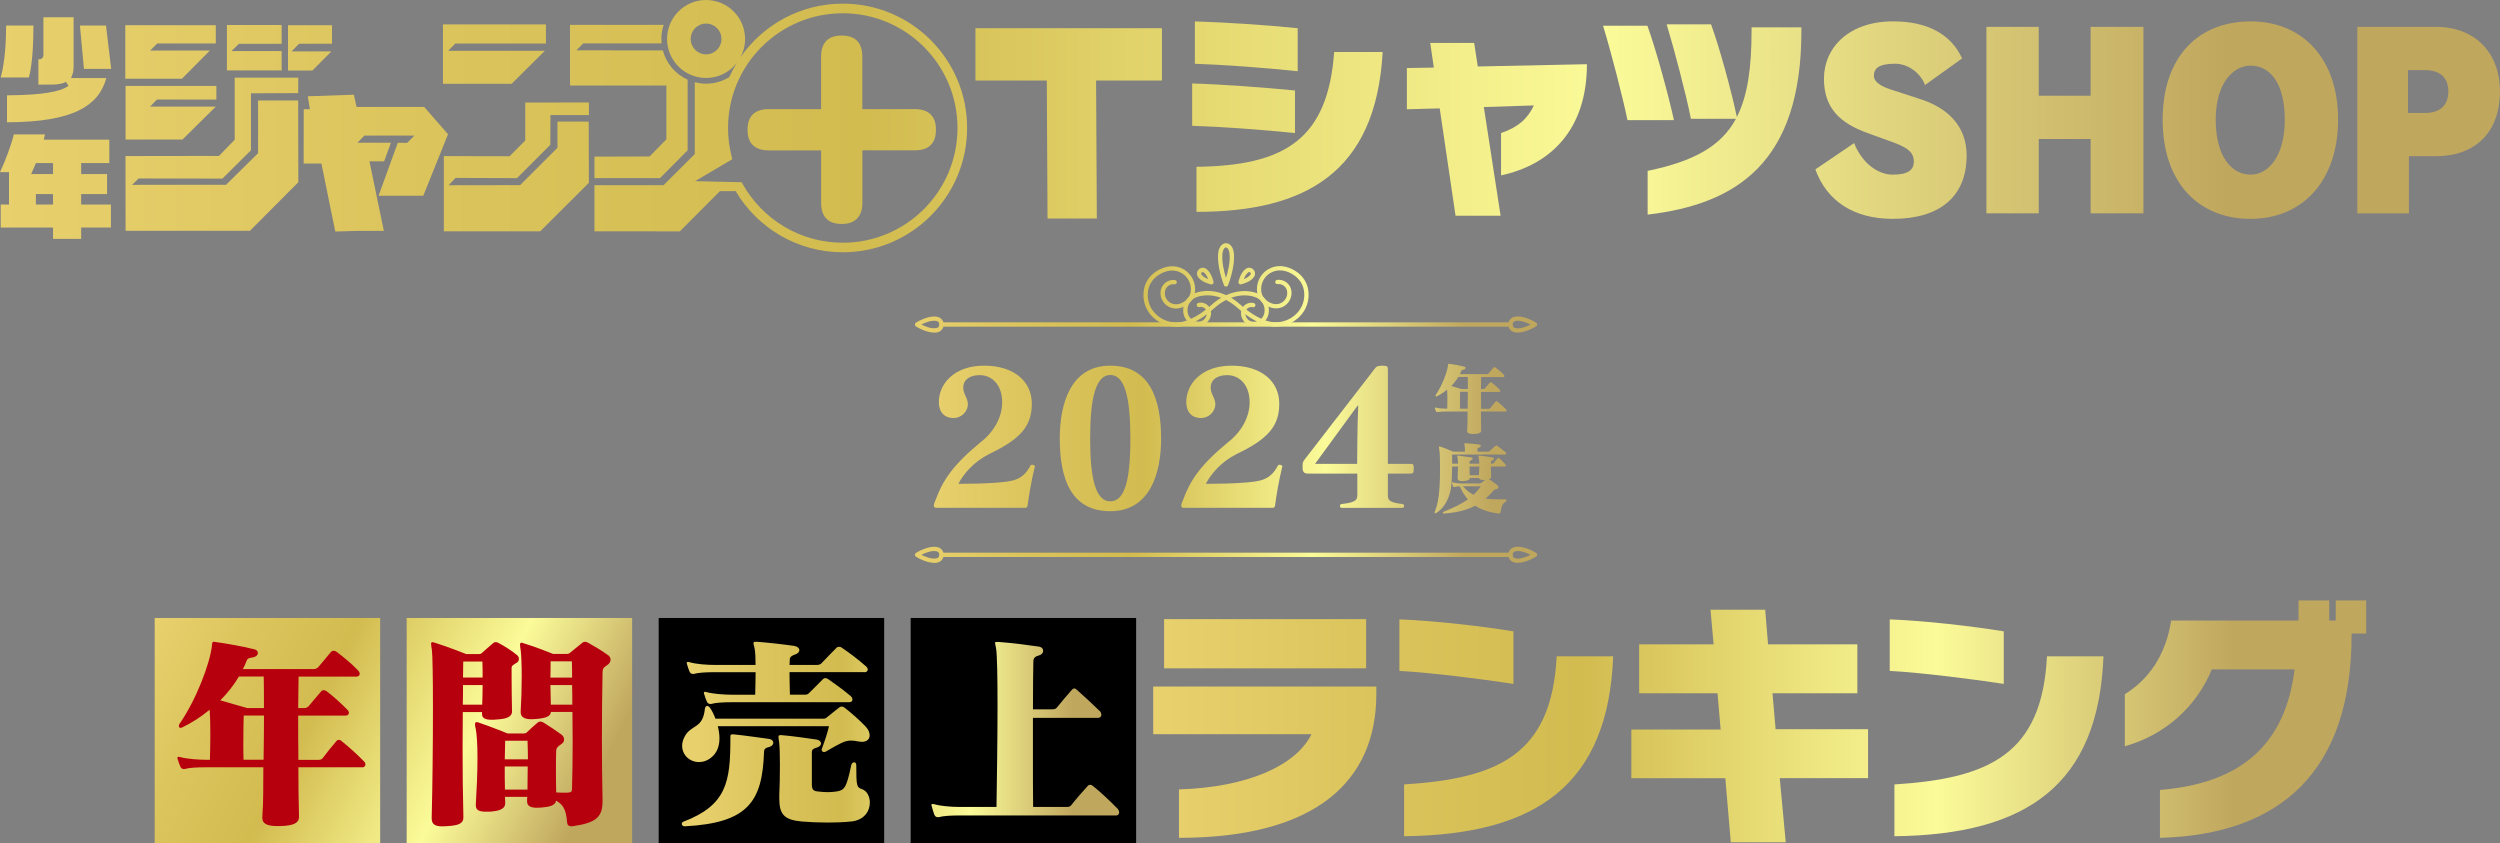 <?xml version="1.0" encoding="UTF-8"?>
<svg id="_レイヤー_1" data-name="レイヤー 1" xmlns="http://www.w3.org/2000/svg" xmlns:xlink="http://www.w3.org/1999/xlink" viewBox="0 0 672.48 226.88">
  <rect x="0" y="0" width="672.48" height="226.88" fill="#808080" stroke="none"/>
  <defs>
    <style>
      .cls-1 {
        fill: url(#_新規グラデーションスウォッチ_5);
      }

      .cls-2 {
        fill: url(#_新規グラデーションスウォッチ_5-7);
      }

      .cls-3 {
        fill: url(#_新規グラデーションスウォッチ_5-6);
      }

      .cls-4 {
        fill: url(#_新規グラデーションスウォッチ_5-3);
      }

      .cls-5 {
        fill: url(#_新規グラデーションスウォッチ_5-2);
      }

      .cls-6 {
        fill: url(#_新規グラデーションスウォッチ_5-5);
      }

      .cls-7 {
        fill: url(#_新規グラデーションスウォッチ_5-4);
      }

      .cls-8 {
        fill: url(#_新規グラデーションスウォッチ_5-9);
      }

      .cls-9 {
        fill: url(#_新規グラデーションスウォッチ_5-8);
      }

      .cls-10 {
        fill: #b7000e;
      }

      .cls-11 {
        fill: url(#_新規グラデーションスウォッチ_5-25);
      }

      .cls-11, .cls-12 {
        fill-rule: evenodd;
      }

      .cls-12 {
        fill: url(#_新規グラデーションスウォッチ_5-24);
      }

      .cls-13 {
        fill: url(#_新規グラデーションスウォッチ_5-47);
      }

      .cls-14 {
        fill: url(#_新規グラデーションスウォッチ_5-46);
      }

      .cls-15 {
        fill: url(#_新規グラデーションスウォッチ_5-45);
      }

      .cls-16 {
        fill: url(#_新規グラデーションスウォッチ_5-44);
      }

      .cls-17 {
        fill: url(#_新規グラデーションスウォッチ_5-49);
      }

      .cls-18 {
        fill: url(#_新規グラデーションスウォッチ_5-48);
      }

      .cls-19 {
        fill: url(#_新規グラデーションスウォッチ_5-43);
      }

      .cls-20 {
        fill: url(#_新規グラデーションスウォッチ_5-42);
      }

      .cls-21 {
        fill: url(#_新規グラデーションスウォッチ_5-41);
      }

      .cls-22 {
        fill: url(#_新規グラデーションスウォッチ_5-40);
      }

      .cls-23 {
        fill: url(#_新規グラデーションスウォッチ_5-13);
      }

      .cls-24 {
        fill: url(#_新規グラデーションスウォッチ_5-12);
      }

      .cls-25 {
        fill: url(#_新規グラデーションスウォッチ_5-15);
      }

      .cls-26 {
        fill: url(#_新規グラデーションスウォッチ_5-14);
      }

      .cls-27 {
        fill: url(#_新規グラデーションスウォッチ_5-23);
      }

      .cls-28 {
        fill: url(#_新規グラデーションスウォッチ_5-20);
      }

      .cls-29 {
        fill: url(#_新規グラデーションスウォッチ_5-17);
      }

      .cls-30 {
        fill: url(#_新規グラデーションスウォッチ_5-16);
      }

      .cls-31 {
        fill: url(#_新規グラデーションスウォッチ_5-19);
      }

      .cls-32 {
        fill: url(#_新規グラデーションスウォッチ_5-18);
      }

      .cls-33 {
        fill: url(#_新規グラデーションスウォッチ_5-11);
      }

      .cls-34 {
        fill: url(#_新規グラデーションスウォッチ_5-10);
      }

      .cls-35 {
        fill: url(#_新規グラデーションスウォッチ_5-33);
      }

      .cls-36 {
        fill: url(#_新規グラデーションスウォッチ_5-35);
      }

      .cls-37 {
        fill: url(#_新規グラデーションスウォッチ_5-34);
      }

      .cls-38 {
        fill: url(#_新規グラデーションスウォッチ_5-31);
      }

      .cls-39 {
        fill: url(#_新規グラデーションスウォッチ_5-22);
      }

      .cls-40 {
        fill: url(#_新規グラデーションスウォッチ_5-28);
      }

      .cls-41 {
        fill: url(#_新規グラデーションスウォッチ_5-26);
      }

      .cls-42 {
        fill: url(#_新規グラデーションスウォッチ_5-29);
      }

      .cls-43 {
        fill: url(#_新規グラデーションスウォッチ_5-27);
      }

      .cls-44 {
        fill: url(#_新規グラデーションスウォッチ_5-21);
      }

      .cls-45 {
        fill: url(#_新規グラデーションスウォッチ_5-32);
      }

      .cls-46 {
        fill: url(#_新規グラデーションスウォッチ_5-39);
      }

      .cls-47 {
        fill: url(#_新規グラデーションスウォッチ_5-38);
      }

      .cls-48 {
        fill: url(#_新規グラデーションスウォッチ_5-36);
      }

      .cls-49 {
        fill: url(#_新規グラデーションスウォッチ_5-37);
      }

      .cls-50 {
        fill: url(#_新規グラデーションスウォッチ_5-30);
      }
    </style>
    <linearGradient id="_新規グラデーションスウォッチ_5" data-name="新規グラデーションスウォッチ 5" x1="-1.31" y1="31.37" x2="665.59" y2="31.37" gradientUnits="userSpaceOnUse">
      <stop offset="0" stop-color="#e8d16d"/>
      <stop offset=".16" stop-color="#dcc55d"/>
      <stop offset=".35" stop-color="#d2bb4f"/>
      <stop offset=".65" stop-color="#fbfb99"/>
      <stop offset=".9" stop-color="#c0a75e"/>
    </linearGradient>
    <linearGradient id="_新規グラデーションスウォッチ_5-2" data-name="新規グラデーションスウォッチ 5" x1="-1.31" y1="34.78" x2="665.59" y2="34.78" xlink:href="#_新規グラデーションスウォッチ_5"/>
    <linearGradient id="_新規グラデーションスウォッチ_5-3" data-name="新規グラデーションスウォッチ 5" x1="-1.31" y1="32.13" x2="665.59" y2="32.13" xlink:href="#_新規グラデーションスウォッチ_5"/>
    <linearGradient id="_新規グラデーションスウォッチ_5-4" data-name="新規グラデーションスウォッチ 5" x1="-1.31" y1="32.31" x2="665.59" y2="32.31" xlink:href="#_新規グラデーションスウォッチ_5"/>
    <linearGradient id="_新規グラデーションスウォッチ_5-5" data-name="新規グラデーションスウォッチ 5" x1="-1.31" y1="32.31" x2="665.59" y2="32.31" xlink:href="#_新規グラデーションスウォッチ_5"/>
    <linearGradient id="_新規グラデーションスウォッチ_5-6" data-name="新規グラデーションスウォッチ 5" x1="-1.31" y1="32.31" x2="665.59" y2="32.31" xlink:href="#_新規グラデーションスウォッチ_5"/>
    <linearGradient id="_新規グラデーションスウォッチ_5-7" data-name="新規グラデーションスウォッチ 5" x1="-1.31" y1="32.31" x2="665.59" y2="32.31" xlink:href="#_新規グラデーションスウォッチ_5"/>
    <linearGradient id="_新規グラデーションスウォッチ_5-8" data-name="新規グラデーションスウォッチ 5" x1="-1.31" y1="33.19" x2="665.59" y2="33.19" xlink:href="#_新規グラデーションスウォッチ_5"/>
    <linearGradient id="_新規グラデーションスウォッチ_5-9" data-name="新規グラデーションスウォッチ 5" x1="-1.31" y1="12.83" x2="665.59" y2="12.83" xlink:href="#_新規グラデーションスウォッチ_5"/>
    <linearGradient id="_新規グラデーションスウォッチ_5-10" data-name="新規グラデーションスウォッチ 5" x1="-1.31" y1="30.32" x2="665.59" y2="30.32" xlink:href="#_新規グラデーションスウォッチ_5"/>
    <linearGradient id="_新規グラデーションスウォッチ_5-11" data-name="新規グラデーションスウォッチ 5" x1="-1.31" y1="12.87" x2="665.59" y2="12.87" xlink:href="#_新規グラデーションスウォッチ_5"/>
    <linearGradient id="_新規グラデーションスウォッチ_5-12" data-name="新規グラデーションスウォッチ 5" x1="-1.31" y1="27.3" x2="665.59" y2="27.3" xlink:href="#_新規グラデーションスウォッチ_5"/>
    <linearGradient id="_新規グラデーションスウォッチ_5-13" data-name="新規グラデーションスウォッチ 5" x1="-1.31" y1="14.55" x2="665.59" y2="14.55" xlink:href="#_新規グラデーションスウォッチ_5"/>
    <linearGradient id="_新規グラデーションスウォッチ_5-14" data-name="新規グラデーションスウォッチ 5" x1="-1.31" y1="44.9" x2="665.59" y2="44.9" xlink:href="#_新規グラデーションスウォッチ_5"/>
    <linearGradient id="_新規グラデーションスウォッチ_5-15" data-name="新規グラデーションスウォッチ 5" x1="-1.31" y1="13.97" x2="665.59" y2="13.97" xlink:href="#_新規グラデーションスウォッチ_5"/>
    <linearGradient id="_新規グラデーションスウォッチ_5-16" data-name="新規グラデーションスウォッチ 5" x1="-1.31" y1="43.88" x2="665.59" y2="43.88" xlink:href="#_新規グラデーションスウォッチ_5"/>
    <linearGradient id="_新規グラデーションスウォッチ_5-17" data-name="新規グラデーションスウォッチ 5" x1="-1.31" y1="41.51" x2="665.59" y2="41.51" xlink:href="#_新規グラデーションスウォッチ_5"/>
    <linearGradient id="_新規グラデーションスウォッチ_5-18" data-name="新規グラデーションスウォッチ 5" x1="-1.31" y1="33.94" x2="665.59" y2="33.94" xlink:href="#_新規グラデーションスウォッチ_5"/>
    <linearGradient id="_新規グラデーションスウォッチ_5-19" data-name="新規グラデーションスウォッチ 5" x1="-1.31" y1="34.9" x2="665.59" y2="34.9" xlink:href="#_新規グラデーションスウォッチ_5"/>
    <linearGradient id="_新規グラデーションスウォッチ_5-20" data-name="新規グラデーションスウォッチ 5" x1="-1.31" y1="13.85" x2="665.59" y2="13.85" xlink:href="#_新規グラデーションスウォッチ_5"/>
    <linearGradient id="_新規グラデーションスウォッチ_5-21" data-name="新規グラデーションスウォッチ 5" x1="-1.31" y1="12.7" x2="665.59" y2="12.7" xlink:href="#_新規グラデーションスウォッチ_5"/>
    <linearGradient id="_新規グラデーションスウォッチ_5-22" data-name="新規グラデーションスウォッチ 5" x1="-1.31" y1="18.77" x2="665.59" y2="18.77" xlink:href="#_新規グラデーションスウォッチ_5"/>
    <linearGradient id="_新規グラデーションスウォッチ_5-23" data-name="新規グラデーションスウォッチ 5" x1="-1.31" y1="50.21" x2="665.59" y2="50.21" xlink:href="#_新規グラデーションスウォッチ_5"/>
    <linearGradient id="_新規グラデーションスウォッチ_5-24" data-name="新規グラデーションスウォッチ 5" x1="36.2" y1="178.69" x2="160.4" y2="240.79" xlink:href="#_新規グラデーションスウォッチ_5"/>
    <linearGradient id="_新規グラデーションスウォッチ_5-25" data-name="新規グラデーションスウォッチ 5" x1="49.76" y1="151.57" x2="173.96" y2="213.67" xlink:href="#_新規グラデーションスウォッチ_5"/>
    <linearGradient id="_新規グラデーションスウォッチ_5-26" data-name="新規グラデーションスウォッチ 5" x1="313.01" y1="195.96" x2="632.81" y2="195.96" xlink:href="#_新規グラデーションスウォッチ_5"/>
    <linearGradient id="_新規グラデーションスウォッチ_5-27" data-name="新規グラデーションスウォッチ 5" x1="313.01" y1="195.78" x2="632.81" y2="195.78" xlink:href="#_新規グラデーションスウォッチ_5"/>
    <linearGradient id="_新規グラデーションスウォッチ_5-28" data-name="新規グラデーションスウォッチ 5" x1="313.01" y1="195.3" x2="632.81" y2="195.3" xlink:href="#_新規グラデーションスウォッチ_5"/>
    <linearGradient id="_新規グラデーションスウォッチ_5-29" data-name="新規グラデーションスウォッチ 5" x1="313.01" y1="195.78" x2="632.81" y2="195.78" xlink:href="#_新規グラデーションスウォッチ_5"/>
    <linearGradient id="_新規グラデーションスウォッチ_5-30" data-name="新規グラデーションスウォッチ 5" x1="313.01" y1="193.44" x2="632.81" y2="193.44" xlink:href="#_新規グラデーションスウォッチ_5"/>
    <linearGradient id="_新規グラデーションスウォッチ_5-31" data-name="新規グラデーションスウォッチ 5" x1="187.47" y1="197.44" x2="298.06" y2="197.44" xlink:href="#_新規グラデーションスウォッチ_5"/>
    <linearGradient id="_新規グラデーションスウォッチ_5-32" data-name="新規グラデーションスウォッチ 5" x1="189.04" y1="196.25" x2="299.63" y2="196.25" xlink:href="#_新規グラデーションスウォッチ_5"/>
    <linearGradient id="_新規グラデーションスウォッチ_5-33" data-name="新規グラデーションスウォッチ 5" x1="246.62" y1="149.24" x2="410.46" y2="149.24" xlink:href="#_新規グラデーションスウォッチ_5"/>
    <linearGradient id="_新規グラデーションスウォッチ_5-34" data-name="新規グラデーションスウォッチ 5" x1="246.62" y1="149.24" x2="410.46" y2="149.24" xlink:href="#_新規グラデーションスウォッチ_5"/>
    <linearGradient id="_新規グラデーションスウォッチ_5-35" data-name="新規グラデーションスウォッチ 5" x1="246.62" y1="149.24" x2="410.46" y2="149.24" xlink:href="#_新規グラデーションスウォッチ_5"/>
    <linearGradient id="_新規グラデーションスウォッチ_5-36" data-name="新規グラデーションスウォッチ 5" x1="246.62" y1="87.29" x2="410.46" y2="87.29" xlink:href="#_新規グラデーションスウォッチ_5"/>
    <linearGradient id="_新規グラデーションスウォッチ_5-37" data-name="新規グラデーションスウォッチ 5" x1="246.62" y1="87.29" x2="410.46" y2="87.29" xlink:href="#_新規グラデーションスウォッチ_5"/>
    <linearGradient id="_新規グラデーションスウォッチ_5-38" data-name="新規グラデーションスウォッチ 5" x1="246.62" y1="87.29" x2="410.46" y2="87.29" xlink:href="#_新規グラデーションスウォッチ_5"/>
    <linearGradient id="_新規グラデーションスウォッチ_5-39" data-name="新規グラデーションスウォッチ 5" x1="246.62" y1="79.74" x2="410.46" y2="79.74" xlink:href="#_新規グラデーションスウォッチ_5"/>
    <linearGradient id="_新規グラデーションスウォッチ_5-40" data-name="新規グラデーションスウォッチ 5" x1="246.62" y1="79.74" x2="410.46" y2="79.74" xlink:href="#_新規グラデーションスウォッチ_5"/>
    <linearGradient id="_新規グラデーションスウォッチ_5-41" data-name="新規グラデーションスウォッチ 5" x1="-5018.27" y1="71.25" x2="5256.38" y2="71.25" xlink:href="#_新規グラデーションスウォッチ_5"/>
    <linearGradient id="_新規グラデーションスウォッチ_5-42" data-name="新規グラデーションスウォッチ 5" x1="246.62" y1="74.27" x2="410.46" y2="74.27" xlink:href="#_新規グラデーションスウォッチ_5"/>
    <linearGradient id="_新規グラデーションスウォッチ_5-43" data-name="新規グラデーションスウォッチ 5" x1="246.62" y1="74.27" x2="410.46" y2="74.27" xlink:href="#_新規グラデーションスウォッチ_5"/>
    <linearGradient id="_新規グラデーションスウォッチ_5-44" data-name="新規グラデーションスウォッチ 5" x1="250.08" y1="117.49" x2="413.91" y2="117.49" xlink:href="#_新規グラデーションスウォッチ_5"/>
    <linearGradient id="_新規グラデーションスウォッチ_5-45" data-name="新規グラデーションスウォッチ 5" x1="250.08" y1="117.94" x2="413.91" y2="117.94" xlink:href="#_新規グラデーションスウォッチ_5"/>
    <linearGradient id="_新規グラデーションスウォッチ_5-46" data-name="新規グラデーションスウォッチ 5" x1="250.08" y1="117.49" x2="413.91" y2="117.49" xlink:href="#_新規グラデーションスウォッチ_5"/>
    <linearGradient id="_新規グラデーションスウォッチ_5-47" data-name="新規グラデーションスウォッチ 5" x1="250.08" y1="117.49" x2="413.91" y2="117.49" xlink:href="#_新規グラデーションスウォッチ_5"/>
    <linearGradient id="_新規グラデーションスウォッチ_5-48" data-name="新規グラデーションスウォッチ 5" x1="253.53" y1="107.28" x2="417.37" y2="107.28" xlink:href="#_新規グラデーションスウォッチ_5"/>
    <linearGradient id="_新規グラデーションスウォッチ_5-49" data-name="新規グラデーションスウォッチ 5" x1="253.53" y1="128.67" x2="417.37" y2="128.67" xlink:href="#_新規グラデーションスウォッチ_5"/>
  </defs>
  <g>
    <g>
      <g>
        <path class="cls-1" d="M320.68,33.84v-11.39c8.22.24,19.56,1.1,27.66,1.89v11.45c-8.95-.91-19.86-1.71-27.66-1.95ZM321.41,17.15V5.76c7.74.24,18.76.91,27.66,1.83v11.57c-8.47-.91-20.29-1.77-27.66-2.01ZM321.84,56.99v-12.12c23.94-.3,35.33-7.49,37.04-30.89h13.04c-1.77,32.65-21.08,43.01-50.07,43.01Z"/>
        <path class="cls-5" d="M403.77,47.18v-11.39c4.69-1.58,7.19-3.96,8.83-7.43l-13.46.43,4.51,29.24h-12.12l-4.26-28.88-8.83.24v-11.09l7.25-.12-.97-6.64h11.82l.97,6.34,29.36-.61c0,17.48-9.63,26.99-23.09,29.91Z"/>
        <path class="cls-4" d="M437.78,32.32c-1.22-5.97-4.57-18.95-6.58-25.4h11.94c2.31,6.34,5.79,19.13,7.13,25.4h-12.49ZM443.2,57.72v-11.76c12.37-2.56,19.74-6.58,23.76-14.01h-12.12c-1.16-6.03-4.57-19.01-6.52-25.4h11.94c2.25,6.09,5.6,18.4,6.94,24.92,2.86-5.6,3.96-13.1,3.96-23.27v-.85h13.4v1.04c0,35.52-17.61,46.54-41.36,49.34Z"/>
      </g>
      <g>
        <path class="cls-7" d="M509.15,58.87c-10.61,0-17.81-4.89-20.83-13.31l10.42-7.07c2.25,5.66,6.62,8.49,10.35,8.49,4.24,0,5.72-1.29,5.72-3.54,0-2.06-1.16-3.54-5.21-5.02l-7.27-2.64c-7.46-2.7-11.7-6.75-11.7-14.6,0-8.42,6.75-15.43,18.58-15.43,9.26,0,15.56,3.41,18.58,9.97l-9.97,7.14c-1.35-3.47-4.76-5.72-8.04-5.72-4.57,0-5.72,1.35-5.72,3.28,0,1.41,1.48,2.64,4.37,3.6l8.3,2.7c7.27,2.38,12.28,7.27,12.28,15.11,0,10.93-7.07,17.04-19.87,17.04Z"/>
        <path class="cls-6" d="M562.36,57.39v-20h-13.95v20h-14.08V7.23h14.08v18.52h13.95V7.23h14.21v50.16h-14.21Z"/>
        <path class="cls-3" d="M605.4,58.87c-13.95,0-23.66-9.65-23.66-26.69s9.71-26.43,23.66-26.43,23.53,9.97,23.53,26.43-9.58,26.69-23.53,26.69ZM605.4,17.65c-4.63,0-9.39,4.63-9.39,14.53s4.24,14.79,9.39,14.79c4.76,0,9.19-4.89,9.19-14.79s-4.05-14.53-9.19-14.53Z"/>
        <path class="cls-2" d="M655.18,42.02h-7.2v15.37h-13.89V7.23h21.28c10.61,0,17.1,7.27,17.1,17.3,0,11-6.56,17.49-17.3,17.49ZM652.42,18.87h-4.69v11.51h4.69c3.47,0,6.17-1.67,6.17-5.79s-2.77-5.72-6.17-5.72Z"/>
      </g>
      <path class="cls-9" d="M281.78,58.79l-.2-37.12h-19.19V7.59h50.16v14.08h-17.71l.2,37.12h-13.26Z"/>
    </g>
    <g>
      <polygon class="cls-8" points="75.76 13.73 62.26 13.74 64.25 11.79 75.76 11.79 75.76 6.73 61.04 6.73 61.04 18.94 75.76 18.94 75.76 13.73"/>
      <polygon class="cls-34" points="58.2 26.78 58.2 23.12 33.78 23.12 33.78 37.53 49.09 37.53 58.04 28.67 40.37 28.67 42.21 26.78 58.2 26.78"/>
      <polygon class="cls-33" points="89.15 13.82 78.44 13.82 80.43 11.77 89.31 11.77 89.31 6.77 77.47 6.77 77.47 18.98 84.02 18.98 89.15 13.82"/>
      <path class="cls-24" d="M179.25,37.48l-4.52,4.61-14.83.04v5.78h17.64l7.43-7.48v-18.99c-3.26-1.47-5.74-4.36-6.67-7.88l-23.26-.02,1.85-1.87h21.07c-.04-.39-.06-.78-.06-1.18,0-1.33.22-2.61.62-3.8h-25.19v16.32h25.92v14.47Z"/>
      <polygon class="cls-23" points="146.56 13.67 120.55 13.67 122.47 11.71 146.85 11.71 146.85 6.56 119.15 6.56 119.15 22.55 137.61 22.55 146.56 13.67"/>
      <path class="cls-26" d="M141.29,37.79l-4.24,4.24-17.66-.04v20.24h25.92s13.09-13.05,13.09-13.05l-.04-16.47h-8.41s0,7.05,0,7.05l-10.05,10.04s-19.23.03-19.23.03l1.85-1.97,16.53.06,8.98-8.98s.03-7.99.03-7.98h10.35v-3.4l-17.12.03v10.22Z"/>
      <polygon class="cls-25" points="56.45 13.6 40.38 13.6 42.29 11.7 58.05 11.7 58.05 6.77 33.7 6.77 33.7 21.17 48.94 21.17 56.45 13.6"/>
      <polygon class="cls-30" points="107 38.41 101.83 52.66 113.86 52.65 120.51 36.11 114.11 28.77 95.91 28.77 95.18 25.48 82.79 25.9 83.36 29.37 81.7 29.37 81.68 43.99 86.46 43.99 90.19 62.28 96.3 62.1 103.25 62.1 99.38 43.39 103.33 43.39 105.15 38.39 96.14 38.39 98.01 36.48 111.48 36.47 109.52 38.43 107 38.41"/>
      <path class="cls-29" d="M69.42,27.03s.03,14.15,0,14.18l-8.62,8.5s-25.26.01-25.26.01l1.73-1.71,22.56.03,7.68-7.63v-15.32s12.71-.04,12.71-.04l.02-4.15h-17.1s0,16.68,0,16.68l-4.24,4.36-25.14.04.02,20.1h33.45l13.02-13.06-.04-22h-10.79Z"/>
      <path class="cls-32" d="M226.7.98c-11.4,0-21.46,5.7-27.5,14.41.78-1.46,1.22-3.13,1.22-4.9,0-5.79-4.69-10.49-10.49-10.49s-10.49,4.69-10.49,10.49,4.7,10.48,10.49,10.48c3.34,0,6.3-1.56,8.22-3.99-.74,1.2-1.39,2.46-1.98,3.76-1.82,1.11-3.95,1.77-6.24,1.77-1.05,0-2.06-.15-3.04-.4v19.33s-8.4,8.38-8.4,8.37h-18.59v12.41l22.97.02,10.79-10.83h4.22c5.82,9.85,16.55,16.45,28.81,16.45,18.47,0,33.45-14.98,33.45-33.45S245.17.98,226.7.98ZM189.93,14.62c-2.29,0-4.14-1.85-4.14-4.14s1.85-4.14,4.14-4.14,4.14,1.85,4.14,4.14-1.85,4.14-4.14,4.14ZM248.52,56.25c-5.59,5.59-13.29,9.04-21.82,9.04-11.53,0-21.58-6.33-26.88-15.7l-.32-.57-12.52-.29,10-5.9-.23-.95c-.59-2.38-.91-4.88-.91-7.45,0-8.53,3.45-16.23,9.04-21.82,5.59-5.59,13.29-9.04,21.82-9.04s16.23,3.45,21.82,9.04c5.59,5.59,9.04,13.29,9.04,21.82,0,8.52-3.45,16.23-9.04,21.82Z"/>
      <path class="cls-31" d="M251.3,32.24c-.44-1.1-1.24-1.88-2.18-2.31-.94-.44-2-.58-3.09-.58h-14.07v-14.07c0-1.82-.41-3.28-1.4-4.3-.49-.5-1.11-.86-1.81-1.09-.71-.23-1.49-.33-2.38-.33-1.02,0-1.89.15-2.62.45-1.1.44-1.88,1.24-2.31,2.18-.44.94-.58,2-.58,3.09v14.07h-14.06c-.93,0-1.76.11-2.48.34-1.09.34-1.95,1-2.49,1.92-.54.92-.75,2.03-.75,3.33,0,1,.14,1.86.44,2.59.43,1.1,1.22,1.88,2.16,2.32.94.45,2.01.6,3.13.6h14.06v14.07c0,.93.11,1.76.34,2.48.34,1.09,1,1.95,1.92,2.49.92.54,2.04.75,3.33.75,1,0,1.86-.15,2.59-.45,1.1-.44,1.87-1.24,2.32-2.18.45-.94.6-2,.6-3.1v-14.07h14.07c.93,0,1.76-.11,2.48-.34,1.09-.34,1.95-1,2.49-1.92.54-.92.75-2.03.75-3.33,0-1.02-.15-1.89-.45-2.62Z"/>
      <path class="cls-28" d="M8.98,6.86H1.66c-.03,4.28-.31,9.89-1.47,13.97h7.59c1.07-4.06,1.2-10.1,1.21-13.97Z"/>
      <polygon class="cls-44" points="21.5 6.86 22.58 18.53 29.91 18.53 28.51 6.86 21.5 6.86"/>
      <path class="cls-39" d="M17.74,22.02l.68,1.07c-1.1.81-2.82,1.42-5.55,1.86-2.61.42-6.16.67-10.99.69v7.25c8.87-.02,15.15-1.12,19.4-3.22,4.02-2,6.25-4.83,7.33-8.67h-9.5l.33-.86c.23-.6.36-1.37.36-2.3V4.65h-8.12v10.22c0,.24-.07.48-.24.7-.17.22-.48.38-.79.38h-.33v6.81h3.48c1.77,0,3.06-.25,3.94-.74Z"/>
      <path class="cls-27" d="M21.83,52.21h6.97v-5.39h-6.97v-2.95h7.57v-6.3H11.75l.21-.8c.06-.22.11-.42.15-.62H3.72c-.68,2.79-2.28,7.18-3.72,10.15h2.42v8.72H.2v6.18h14.07v3.06h7.56v-3.06h8v-6.18h-8v-2.82ZM14.27,55.02h-4.62v-2.82h4.62v2.82ZM14.27,46.82h-5.89l.39-.89c.23-.54.47-1.07.73-1.68l.17-.38h4.6v2.95Z"/>
    </g>
  </g>
  <g>
    <path class="cls-12" d="M41.61,166.23h60.65v60.65h-60.65v-60.65Z"/>
    <path class="cls-11" d="M109.39,166.23h60.65v60.65h-60.65v-60.65Z"/>
    <rect x="177.18" y="166.23" width="60.65" height="60.65"/>
    <rect x="244.96" y="166.23" width="60.65" height="60.65"/>
    <path class="cls-41" d="M317.13,225.37v-13.02c18.49-.56,31.52-6.45,35.65-14.85h-42.58v-12.82h60.02v2.03c0,23.18-15.97,38.66-53.09,38.66h0ZM313.13,179.78v-13.24h54.35v13.24h-54.35,0Z"/>
    <path class="cls-43" d="M376.43,180.48v-13.87c9.38.35,22.13,1.82,30.68,3.22v14.14c-7-1.12-22.42-3.08-30.68-3.5h0ZM377.69,224.95v-13.94c25.49-1.61,39.71-8.12,41.04-34.46h15.2c-1.33,34.46-20.45,47.98-56.24,48.39h0Z"/>
    <path class="cls-40" d="M478.74,209.33l1.61,17.23h-14.78l-1.47-17.23h-25.28v-13.1h24.02l-.84-9.74h-21.08v-13.17h20.03l-.84-9.31h14.71l.77,9.31h24.02v13.17h-22.83l.84,9.66h24.87v13.17h-23.75Z"/>
    <path class="cls-42" d="M508.32,180.48v-13.87c9.38.35,22.13,1.82,30.68,3.22v14.14c-7-1.12-22.42-3.08-30.68-3.5h0ZM509.58,224.95v-13.94c25.49-1.61,39.71-8.12,41.04-34.46h15.2c-1.33,34.46-20.45,47.98-56.24,48.39h0Z"/>
    <path class="cls-50" d="M632.56,170.39v.42c0,36.42-18.91,53.72-51.55,54.56v-12.88c21.57-1.75,33.69-11.98,36.21-32.42h-22.27c-4.06,9.95-12.54,17.65-23.39,20.66v-14c6.16-3.78,11-10.23,12.47-19.82h34.25v-5.4h8.26v5.4h1.75v-5.4h8.19v8.9h-3.92,0Z"/>
    <path class="cls-10" d="M97.37,206.39h-17.11c0,4.83.06,8.87.17,13.24v.11c0,1.68-1.51,2.36-5.05,2.47h-.67c-3.03,0-4.15-.73-4.15-2.19v-.22c.34-4.38.22-8.53.28-13.41h-15.54c-2.19,0-4.43.11-5.55.45-.45.11-.95-.06-1.18-.5-.22-.45-.62-1.57-.79-2.19-.06-.17-.06-.22-.06-.34,0-.17.11-.22.28-.22.11,0,.28,0,.5.06,1.68.51,5.16.73,7.24.73h.73c.06-2.08.11-4.6.11-7.07s-.06-4.77-.17-6.4c-2.3,1.85-4.6,3.42-7.41,4.77-.17.06-.28.11-.39.11-.34,0-.5-.22-.5-.5,0-.17.06-.34.17-.56,4.54-6.56,8.25-16.33,8.75-21.21.06-.67.11-.9.5-.9.11,0,.22.06.34.06,2.86.39,6.9,1.07,10.49,1.96.67.11,1.01.56,1.01,1.01,0,.5-.45,1.01-1.35,1.18-.95.17-1.4.22-1.68.9-.28.79-.62,1.51-1.01,2.24h19.08c.5,0,.9-.22,1.18-.5,1.29-1.46,2.24-2.69,3.48-4.15.17-.17.45-.28.67-.28.28,0,.56.11.79.28,2.02,1.52,3.98,3.14,5.89,5.11.17.22.34.5.34.84,0,.39-.28.73-.9.73h-15.54c-.06,2.41-.06,5.5-.11,8.47h1.63c.5,0,.9-.22,1.18-.5,1.12-1.35,2.19-2.64,3.42-4.04.17-.22.39-.28.62-.28.28,0,.56.11.79.28,1.85,1.4,3.7,3.09,5.61,4.99.22.22.39.56.39.84,0,.39-.28.73-.9.73h-12.74c0,3.93,0,7.86.06,11.9h5.39c.5,0,.9-.11,1.18-.5,1.12-1.51,2.3-2.97,3.65-4.54.34-.45.95-.45,1.4,0,2.08,1.68,4.1,3.48,6.06,5.5.22.22.34.5.34.79,0,.39-.28.79-.9.79ZM70.94,181.98h-6.68c-1.35,2.3-3.03,4.43-4.99,6.4,2.64.79,7.24,2.08,7.24,2.08h4.49c0-2.97,0-6-.06-8.47ZM65.56,192.47c-.06,1.74-.11,4.66-.11,7.69,0,1.4,0,2.86.06,4.21h5.39c.06-4.04.11-7.97.11-11.9h-5.44Z"/>
    <path class="cls-10" d="M138.97,178.28c-.95.62-1.35.73-1.35,1.46v2.75c0,2.81.06,6.12.11,8.81v.06c0,1.63-1.74,2.02-4.21,2.19-.45.06-.9.06-1.29.06-1.63,0-2.58-.39-2.58-1.57v-.5h-5.16c0,3.03-.06,6.17-.06,9.37,0,6.4.06,12.96.22,18.91v.11c0,1.63-1.4,2.13-4.43,2.3-.45,0-.84.06-1.18.06-1.96,0-2.92-.51-2.92-2.19v-.17c.22-8.42.34-20.09.34-29.4,0-8.14-.11-14.53-.28-15.65-.11-.79-.22-1.29-.22-1.63,0-.39.11-.51.34-.51.17,0,.39.06.73.17,3.48,1.07,8.36,3.03,8.36,3.03h3.25c.45,0,.62,0,.9-.22.9-.79,2.13-1.91,3.14-2.75.39-.34.9-.34,1.46,0,1.57.84,3.54,2.08,4.88,3.2.39.28.56.67.56,1.07s-.17.79-.62,1.07ZM124.55,184.28c0,1.68,0,3.48-.06,5.27h5.22c.06-1.68.11-3.54.11-5.27h-5.27ZM129.77,177.94h-5.16c0,1.35-.06,2.81-.06,4.32h5.27c0-1.57,0-3.03-.06-4.32ZM163.43,178.84c-1.23.84-1.35,1.01-1.35,2.3-.11,5.5-.17,11.56-.17,17.79,0,5.39.06,10.94.17,16.38v.22c0,4.32-1.8,5.78-7.8,6.68-.17,0-.34.06-.5.06-.84,0-1.18-.39-1.23-1.01-.28-3.53-1.07-4.83-2.97-5.89-.22,1.35-1.85,1.68-3.87,1.85-.45,0-.84.06-1.18.06-1.63,0-2.75-.34-2.75-1.74v-.11c0-.34,0-.73.06-1.07h-6c0,.5.06,1.01.06,1.51v.17c0,1.68-1.8,2.13-4.21,2.3h-.95c-1.63,0-2.75-.28-2.75-1.74v-.22c.22-3.53.45-8.36.45-12.51,0-3.48-.17-6.51-.5-7.97-.11-.39-.17-.73-.17-1.01,0-.45.17-.67.45-.67.11,0,.28.06.45.11,3.65,1.23,7.86,2.97,7.86,2.97h4.32c.45,0,.67-.11.9-.34.95-.95,1.8-1.63,2.86-2.58.45-.39,1.01-.39,1.63,0,1.46.9,3.48,2.24,4.83,3.25.39.28.67.79.67,1.29,0,.45-.22.9-.73,1.23-.95.67-1.4.95-1.4,1.96-.06,1.23-.06,2.69-.06,4.26,0,2.19,0,4.54.06,6.79.79.06,1.63.06,2.24.06h.73c1.01-.06,1.29-.17,1.29-1.18.11-3.65.17-7.86.17-12.4,0-2.64-.06-5.33-.06-8.14h-5.78c-.11,1.18-1.23,1.68-4.15,1.91-.39,0-.73.06-1.07.06-2.08,0-2.92-.67-2.92-1.91v-.22c.17-2.58.28-6.23.28-9.48,0-2.97-.11-5.67-.28-6.96-.11-.67-.17-1.12-.17-1.46,0-.39.11-.56.34-.56.17,0,.39.06.67.17,3.09.9,7.91,2.86,7.91,2.86h3.54c.5,0,.79-.11,1.01-.34,1.01-.79,2.3-1.85,3.31-2.69.5-.34.84-.34,1.51,0,1.63.9,3.54,2.02,5.33,3.31.5.34.73.79.73,1.23,0,.5-.22,1.01-.79,1.4ZM141.89,199.26h-6c-.06,1.51-.06,3.2-.11,4.99h6.23c0-1.8-.06-3.48-.11-4.99ZM135.77,206.17c0,2.02,0,4.21.06,6.23h6.06c0-2.08.06-4.15.06-6.23h-6.17ZM153.84,177.89h-5.72c0,1.4-.06,2.86-.06,4.38h5.83c0-1.46,0-2.92-.06-4.38ZM153.89,184.28h-5.83c.06,1.8.06,3.59.11,5.27h5.78c0-1.74,0-3.48-.06-5.27Z"/>
    <path class="cls-38" d="M207.04,200.89c-1.01.28-1.46.39-1.52,1.35-.45,13.3-4.21,19.13-21.27,20.03h-.06c-.56,0-.79-.34-.79-.67,0-.22.11-.45.39-.56,11.67-4.43,12.68-10.72,12.68-22.33v-.56c0-.45.06-.62.62-.62h.22c3.37.34,6.56.84,9.59,1.23.73.11,1.12.56,1.12,1.01s-.34.95-1.01,1.12ZM231.79,199.54c-.28,0-.62-.06-1.01-.11-.79-.17-1.35-.22-1.91-.22-1.63,0-2.86.73-6.68,2.92-.17.11-.34.17-.5.17-.34,0-.67-.22-.67-.62,0-.06,0-.17.06-.28.79-2.13,1.46-4.1,1.91-6.06h-29.91c.28,1.07.45,2.19.45,3.25,0,1.96-.56,3.82-2.13,5.11-1.07.9-2.24,1.29-3.37,1.29-2.47,0-4.54-1.85-4.54-4.38,0-.79.22-1.63.67-2.47,1.74-3.31,4.88-2.02,5.44-7.41.06-.56.34-.84.62-.84s.56.22.84.62c.45.67.95,1.63,1.4,2.81h28.84c.62,0,.84-.06,1.23-.45.73-.62,2.08-1.63,3.09-2.47.5-.45,1.07-.45,1.63,0,1.85,1.46,4.15,3.48,5.67,5.11.67.73,1.01,1.57,1.01,2.3,0,.95-.67,1.74-2.13,1.74ZM232.57,180.8h-20.2c0,1.74.06,3.7.11,6.06h3.98c.56,0,.9-.11,1.23-.5,1.12-1.12,2.52-2.47,3.7-3.7.34-.34.84-.34,1.35,0,1.85,1.29,4.1,2.86,6.17,4.66.22.22.39.56.39.84,0,.39-.22.73-.9.73h-31.53c-2.19,0-4.38.11-5.5.45-.45.11-.95-.06-1.18-.5-.22-.45-.62-1.52-.79-2.19-.06-.11-.06-.17-.06-.28,0-.17.11-.28.28-.28s.34.06.56.11c1.68.45,4.6.67,6.68.67h6.28c.06-2.24.11-4.32.11-6.06h-11c-2.19,0-4.43.11-5.55.45-.45.11-.95-.06-1.18-.5-.22-.45-.56-1.52-.73-2.13-.06-.17-.06-.22-.06-.34,0-.17.11-.22.28-.22.11,0,.28,0,.5.06,1.68.51,4.6.73,6.68.73,0,0,11.11,0,11.05,0,0-2.02-.06-3.53-.28-4.54-.17-.67-.28-1.07-.28-1.29,0-.34.17-.39.67-.39h.39c2.86.22,7.01.67,9.99,1.12.84.17,1.29.62,1.29,1.12,0,.45-.39.95-1.18,1.18-.95.34-1.4.67-1.4,1.4,0,.45-.06.95-.06,1.4h7.41c.5,0,.95-.17,1.23-.5,1.18-1.29,2.75-2.81,3.98-4.1.22-.22.45-.28.73-.28.22,0,.45.06.67.22,2.08,1.4,4.54,3.25,6.62,5.11.28.22.39.56.39.79,0,.39-.28.73-.9.73ZM228.87,220.98c-2.02.22-4.21.28-6.34.28-2.41,0-4.83-.11-6.85-.28-4.71-.45-6.06-1.85-6.06-6.23v-.84c.11-2.19.17-5.33.17-8.19,0-2.52-.06-4.88-.22-6.17-.11-.62-.17-1.07-.17-1.35,0-.34.11-.45.56-.45h.34c2.58.22,6.84.79,9.37,1.18.73.11,1.18.56,1.18,1.07,0,.39-.34.84-1.07,1.07-.95.28-1.35.45-1.4,1.23v8.87c.06,1.29.45,1.63,1.74,1.74.84.11,1.74.17,2.58.17.79,0,1.52-.06,2.24-.17,2.13-.34,2.75-.79,4.04-7.13.11-.45.45-.73.79-.73.28,0,.56.22.56.79,0,5.67.11,5.95,1.57,6.45,1.29.45,2.08,1.96,2.08,3.59,0,2.24-1.46,4.77-5.11,5.11Z"/>
    <path class="cls-45" d="M300.21,219.35h-42.08c-2.19,0-4.43.11-5.55.45-.45.11-.95-.06-1.18-.5-.22-.45-.62-1.85-.79-2.47-.06-.17-.06-.22-.06-.34,0-.17.11-.22.28-.22.11,0,.28,0,.5.06,1.68.5,4.6.73,6.68.73h10.04c.11-7.29.28-18.29.28-27.38,0-7.52-.11-13.63-.39-15.26-.11-.73-.28-1.18-.28-1.46,0-.22.11-.28.5-.28h.5c3.14.22,7.97.84,10.66,1.23.9.11,1.29.62,1.29,1.18,0,.51-.39,1.01-1.18,1.23-.95.22-1.46.73-1.46,1.52-.06,2.69-.11,7.18-.11,12.96h5.22c.5,0,.95-.11,1.23-.5,1.18-1.46,2.64-3.2,4.04-4.77.17-.22.39-.34.62-.34s.45.11.67.34c1.85,1.63,4.26,3.87,6.23,5.78.22.22.39.62.39.95,0,.45-.28.84-.9.84h-17.51v11.67c0,4.04,0,8.19.06,12.29h9.09c.5,0,.9-.11,1.18-.51,1.23-1.57,2.86-3.42,4.38-5.11.39-.45.95-.45,1.46,0,1.91,1.51,4.66,4.1,6.68,6.17.17.22.34.56.34.9,0,.45-.22.84-.84.84Z"/>
    <g>
      <g>
        <g>
          <path class="cls-35" d="M251.28,151.4c-2.3,0-4.82-1.6-4.93-1.68-.16-.11-.26-.29-.26-.48s.1-.38.26-.48c.13-.09,3.28-2.09,5.76-1.6h0c1.04.21,1.73,1.04,1.73,2.09s-.7,1.88-1.73,2.09c-.27.05-.54.08-.82.08ZM247.83,149.24c1.01.51,2.71,1.22,4.05.96.59-.12.8-.57.8-.96s-.21-.84-.8-.96h0c-1.33-.26-3.03.44-4.05.96Z"/>
          <path class="cls-37" d="M408.28,151.4c-.28,0-.55-.02-.82-.08-1.04-.2-1.73-1.04-1.73-2.09s.7-1.88,1.73-2.09h0c2.47-.49,5.62,1.52,5.76,1.6.16.11.26.29.26.48s-.1.38-.26.48c-.12.08-2.64,1.68-4.93,1.68ZM407.68,148.28c-.59.12-.81.57-.81.96s.21.84.81.96c1.26.25,2.95-.4,4.05-.96-1.01-.51-2.72-1.22-4.05-.96h0Z"/>
          <path class="cls-36" d="M406.3,149.82h-153.04c-.32,0-.58-.26-.58-.58s.26-.58.58-.58h153.04c.32,0,.58.26.58.58s-.26.58-.58.58Z"/>
        </g>
        <g>
          <g>
            <path class="cls-48" d="M251.28,89.46c-2.3,0-4.82-1.6-4.93-1.68-.16-.11-.26-.29-.26-.48s.1-.38.26-.48c.13-.09,3.28-2.09,5.76-1.6,1.04.2,1.73,1.04,1.73,2.09s-.7,1.88-1.73,2.09h0c-.27.05-.54.08-.82.08ZM247.83,87.29c1.01.51,2.71,1.22,4.05.96h0c.59-.12.8-.57.8-.96s-.21-.84-.8-.96c-1.26-.25-2.95.4-4.05.96Z"/>
            <path class="cls-49" d="M408.28,89.46c-.28,0-.55-.02-.82-.08-1.04-.2-1.73-1.04-1.73-2.09s.7-1.88,1.73-2.09c2.47-.49,5.62,1.52,5.76,1.6.16.11.26.29.26.48s-.1.38-.26.48c-.12.08-2.64,1.68-4.93,1.68ZM408.3,86.28c-.21,0-.42.02-.62.06-.59.12-.81.57-.81.96s.21.84.81.96h0c1.26.25,2.95-.4,4.05-.96-.86-.44-2.22-1.02-3.43-1.02Z"/>
            <path class="cls-47" d="M406.3,87.87h-153.04c-.32,0-.58-.26-.58-.58s.26-.58.58-.58h153.04c.32,0,.58.26.58.58s-.26.58-.58.58Z"/>
          </g>
          <g>
            <path class="cls-46" d="M343.16,87.87c-1.04,0-2.1-.18-3.1-.56l-.26-.1c-2.02-.68-4.52-2.25-6.66-4.18-5.64-5.14-10.78-3.25-10.83-3.24-.02,0-.04.02-.07.02-1.99.49-3.21,2.52-2.72,4.52.38,1.53,1.92,2.47,3.44,2.11.56-.13,1.07-.54,1.36-1.09.42-.81.41-1.6-.04-2.18-.39-.5-1.05-.73-1.67-.57-.31.08-.62-.11-.7-.42-.08-.31.11-.62.42-.7,1.05-.26,2.17.12,2.85.98.73.93.79,2.21.16,3.42-.44.84-1.23,1.46-2.11,1.67-2.13.51-4.3-.81-4.82-2.95-.64-2.61.94-5.25,3.53-5.91.54-.19,6.01-1.97,11.98,3.47,2.01,1.8,4.41,3.32,6.28,3.95l.27.1c2.48.92,5.23.52,7.38-1.06,2.03-1.5,3.12-3.77,2.98-6.22-.01-.19-.03-.39-.05-.58-.22-1.74-1.19-3.28-2.72-4.33-2.2-1.5-4.54-1.7-6.42-.55-1.69,1.03-2.61,2.97-2.36,4.94.13,1.02.72,1.96,1.61,2.58,1.35.94,2.77,1.08,3.92.39,1.02-.62,1.58-1.78,1.42-2.97-.08-.61-.39-1.15-.87-1.52-.48-.37-1.08-.54-1.69-.46-.32.04-.6-.18-.64-.5-.04-.31.18-.6.5-.64.91-.12,1.81.13,2.54.69.73.56,1.19,1.37,1.31,2.28.21,1.64-.56,3.25-1.97,4.1-1.53.93-3.46.77-5.17-.43-1.15-.81-1.92-2.04-2.09-3.38-.31-2.42.83-4.8,2.9-6.07,2.25-1.38,5.11-1.16,7.67.58,1.81,1.24,2.95,3.06,3.21,5.13.03.22.05.44.06.66.16,2.85-1.09,5.47-3.44,7.21-1.58,1.17-3.46,1.77-5.36,1.77Z"/>
            <path class="cls-22" d="M316.39,87.87c-1.89,0-3.77-.6-5.36-1.77-2.35-1.73-3.6-4.36-3.44-7.21.01-.22.03-.44.06-.66.26-2.07,1.4-3.89,3.21-5.13,2.55-1.74,5.42-1.96,7.67-.58,2.07,1.27,3.21,3.65,2.9,6.07-.17,1.34-.93,2.57-2.09,3.38-1.71,1.19-3.64,1.35-5.17.43-1.41-.85-2.18-2.46-1.97-4.1.12-.91.58-1.72,1.31-2.28.73-.56,1.62-.81,2.54-.69.31.04.54.33.5.64-.04.31-.33.54-.64.5-.6-.08-1.2.08-1.69.46-.48.37-.79.91-.87,1.52-.15,1.19.41,2.35,1.42,2.97,1.14.69,2.57.55,3.92-.39.89-.62,1.47-1.56,1.61-2.58.25-1.97-.67-3.91-2.36-4.94-1.88-1.15-4.22-.95-6.42.55-1.54,1.05-2.5,2.59-2.72,4.33-.02.19-.04.39-.05.58-.14,2.45.95,4.72,2.98,6.22,2.14,1.58,4.9,1.98,7.38,1.06l.26-.1c1.88-.64,4.29-2.15,6.3-3.96,5.97-5.44,11.44-3.66,11.98-3.47,2.59.66,4.17,3.3,3.53,5.91-.52,2.14-2.69,3.46-4.82,2.95-.88-.21-1.67-.84-2.11-1.67-.63-1.21-.58-2.49.16-3.42.67-.86,1.79-1.24,2.85-.98.31.08.5.39.42.7-.08.31-.39.5-.7.42-.62-.15-1.27.07-1.67.57-.45.58-.47,1.37-.04,2.18.29.55.79.96,1.36,1.09,1.52.36,3.06-.58,3.44-2.11.49-2-.73-4.03-2.72-4.52-.02,0-.05-.01-.07-.02-.21-.08-5.22-1.88-10.83,3.23-2.15,1.93-4.65,3.5-6.68,4.19l-.24.09c-1.01.37-2.06.56-3.1.56Z"/>
          </g>
          <path class="cls-21" d="M329.78,77.09c-.23,0-.45-.14-.53-.36-.08-.21-2.01-5.06-1.55-8.78h0c.22-1.75,1.2-2.53,2.09-2.53s1.87.78,2.09,2.53c.46,3.72-1.47,8.58-1.55,8.78-.09.22-.3.36-.53.36ZM329.78,66.57c-.36,0-.82.47-.94,1.52h0c-.27,2.22.42,4.98.94,6.67.53-1.69,1.22-4.46.94-6.67-.13-1.04-.58-1.52-.94-1.52ZM61.45,73.69h0,0Z"/>
          <g>
            <path class="cls-20" d="M333.7,76.51c-.15,0-.3-.06-.41-.17-.14-.14-.2-.34-.16-.53.02-.1.57-2.55,1.99-3.51.65-.44,1.45-.36,2,.18.55.55.63,1.36.19,2.01-.95,1.43-3.39,1.98-3.49,2-.04,0-.08.01-.12.01ZM336.03,73.18c-.08,0-.16.02-.25.09h0c-.54.36-.94,1.13-1.2,1.8.67-.26,1.43-.67,1.79-1.2.19-.29.01-.5-.04-.56-.04-.04-.14-.13-.29-.13ZM335.45,72.78h0,0Z"/>
            <path class="cls-19" d="M325.86,76.51s-.08,0-.12-.01c-.1-.02-2.54-.57-3.49-2-.44-.65-.36-1.46.19-2.01.55-.55,1.35-.62,2-.18h0c1.42.96,1.97,3.4,1.99,3.51.04.19-.02.39-.16.53-.11.11-.26.17-.41.17ZM323.53,73.18c-.15,0-.25.09-.29.13-.06.06-.23.27-.04.56.36.54,1.12.94,1.79,1.2-.26-.67-.66-1.44-1.2-1.8-.09-.06-.18-.09-.25-.09Z"/>
          </g>
        </g>
      </g>
      <g>
        <path class="cls-16" d="M278.35,125.58c-.9,3.56-1.65,8.12-1.9,10.22-.1.6-.2.8-.7.8h-23.91c-.4,0-.65-.2-.65-.6,0-.3.15-.8.45-1.45,1.9-5.16,4.46-9.27,12.13-15.59,3.96-3.06,5.81-7.17,5.81-10.73,0-4.76-2.76-7.32-6.06-7.32-2.71,0-4.41,1.25-4.41,3.36,0,1.8,1.25,2.81,1.25,4.51-.05,1.85-1.65,3.66-3.86,3.66-2.61,0-3.96-1.75-3.96-4.26,0-4.96,4.16-9.82,12.18-9.82s12.83,4.21,12.83,10.22-2.96,9.47-11.43,13.53c-4.16,2.1-6.82,5.21-8.32,8.02h1.6c2,0,5.51-.05,8.67-.3,4.21-.35,6.97-.55,9.07-4.51.1-.2.2-.3.45-.3.1,0,.2,0,.35.05.3.1.45.2.45.35,0,.05-.05.1-.05.15Z"/>
        <path class="cls-15" d="M298.65,137.51c-10.58,0-13.58-8.77-13.58-19.55,0-9.27,2.86-19.6,13.58-19.6s13.68,9.17,13.68,19.6c0,9.42-3.01,19.55-13.68,19.55ZM298.65,100.87c-3.86,0-5.41,6.11-5.41,17.14s1.55,16.84,5.41,16.84,5.41-5.51,5.41-16.84-1.55-17.14-5.41-17.14Z"/>
        <path class="cls-14" d="M344.91,125.58c-.9,3.56-1.65,8.12-1.9,10.22-.1.6-.2.8-.7.8h-23.91c-.4,0-.65-.2-.65-.6,0-.3.15-.8.45-1.45,1.9-5.16,4.46-9.27,12.13-15.59,3.96-3.06,5.81-7.17,5.81-10.73,0-4.76-2.76-7.32-6.06-7.32-2.71,0-4.41,1.25-4.41,3.36,0,1.8,1.25,2.81,1.25,4.51-.05,1.85-1.65,3.66-3.86,3.66-2.61,0-3.96-1.75-3.96-4.26,0-4.96,4.16-9.82,12.18-9.82s12.83,4.21,12.83,10.22-2.96,9.47-11.43,13.53c-4.16,2.1-6.82,5.21-8.32,8.02h1.6c2,0,5.51-.05,8.67-.3,4.21-.35,6.97-.55,9.07-4.51.1-.2.2-.3.45-.3.1,0,.2,0,.35.05.3.1.45.2.45.35,0,.05-.05.1-.05.15Z"/>
        <path class="cls-13" d="M379.44,127.39h-6.11v5.96c0,1.2.55,1.85,3.81,2.21.45.05.55.2.55.6s-.2.45-.75.45h-15.69c-.6,0-.8-.05-.8-.45s.1-.55.55-.6c3.26-.35,4.11-.95,4.11-2.21v-5.96h-13.28c-1,0-1.45-.4-1.45-1.6,0-1.3,0-1.5.65-2.31l18.74-24.26c.45-.65.8-.85,2.11-.85s1.45.15,1.45,1.1v25.31h6.11c.65,0,.85.05.85,1.3s-.25,1.3-.85,1.3ZM365.16,109.14c-.7,1-11.43,15.64-11.43,15.64h11.33s.05-11.58.3-15.64h-.2Z"/>
      </g>
    </g>
  </g>
  <g>
    <path class="cls-18" d="M404.88,110.7h-6.52c0,1.84.02,3.38.06,5.05v.04c0,.64-.58.9-1.92.94h-.26c-1.15,0-1.58-.28-1.58-.83v-.09c.13-1.67.09-3.25.11-5.11h-5.92c-.83,0-1.69.04-2.12.17-.17.04-.36-.02-.45-.19s-.24-.6-.3-.83c-.02-.06-.02-.09-.02-.13,0-.06.04-.09.11-.09.04,0,.11,0,.19.02.64.19,1.97.28,2.76.28h.28c.02-.79.04-1.75.04-2.69s-.02-1.82-.06-2.44c-.88.71-1.75,1.3-2.82,1.82-.06.02-.11.04-.15.04-.13,0-.19-.09-.19-.19,0-.06.02-.13.06-.21,1.73-2.5,3.14-6.22,3.34-8.08.02-.26.04-.34.19-.34.04,0,.09.02.13.02,1.09.15,2.63.41,4,.75.26.04.38.21.38.39,0,.19-.17.38-.51.45-.36.06-.53.09-.64.34-.11.3-.24.58-.38.86h7.27c.19,0,.34-.09.45-.19.49-.56.86-1.03,1.33-1.58.06-.06.17-.11.26-.11.11,0,.21.04.3.11.77.58,1.52,1.2,2.24,1.95.06.09.13.19.13.32,0,.15-.11.28-.34.28h-5.92c-.02.92-.02,2.1-.04,3.23h.62c.19,0,.34-.09.45-.19.43-.51.83-1,1.3-1.54.06-.09.15-.11.24-.11.11,0,.21.04.3.11.71.53,1.41,1.18,2.14,1.9.09.09.15.21.15.32,0,.15-.11.28-.34.28h-4.85c0,1.5,0,2.99.02,4.53h2.05c.19,0,.34-.04.45-.19.43-.58.88-1.13,1.39-1.73.13-.17.36-.17.53,0,.79.64,1.56,1.33,2.31,2.1.09.09.13.19.13.3,0,.15-.11.3-.34.3ZM394.81,101.4h-2.54c-.51.88-1.15,1.69-1.9,2.44,1.01.3,2.76.79,2.76.79h1.71c0-1.13,0-2.29-.02-3.23ZM392.76,105.4c-.02.66-.04,1.77-.04,2.93,0,.53,0,1.09.02,1.6h2.05c.02-1.54.04-3.04.04-4.53h-2.07Z"/>
    <path class="cls-17" d="M405.01,134.98c-.77.36-1.11,1.09-1.37,2.74-.06.3-.13.41-.34.41h-.13c-2.5-.28-4.62-.96-6.35-2.1-2.35,1.24-5.07,1.86-8.32,2.1h-.09c-.21,0-.32-.09-.32-.19s.11-.24.32-.32c2.46-.98,4.64-2.01,6.44-3.29-.86-.96-1.58-2.12-2.16-3.51-.62.02-1.07.09-1.39.17-.04.02-.09.02-.13.02-.13,0-.26-.09-.32-.21-.09-.19-.21-.6-.28-.83-.02-.04-.02-.09-.02-.11,0-.09.04-.11.13-.11.04,0,.11,0,.19.02.64.19,1.73.28,2.52.28h4.53c.21,0,.36-.02.58-.19.34-.28.71-.56,1-.77-.19.02-.34.02-.51.02-.53,0-.9-.13-1.07-.36-.04-.04-.06-.11-.09-.17h-2.46c-.02.6-.62.71-1.69.83-.13,0-.26.02-.38.02-.79,0-1.22-.26-1.22-.79v-.09c.04-.79.11-1.97.13-3.06h-1.6c-.02,2.01-.09,4.45-.32,5.9-.51,3.16-2.16,5.54-3.95,6.61-.11.06-.19.09-.28.09-.11,0-.17-.04-.17-.17,0-.06.02-.17.06-.28.75-1.86,1.09-3.78,1.28-6.65.09-1.18.13-3.19.13-5.13,0-2.25-.06-4.4-.21-5-.06-.24-.09-.41-.09-.51,0-.17.06-.24.15-.24.06,0,.17.02.28.06,1.28.41,2.89,1.09,3.42,1.33h3.14c.04-.64.02-1.15-.06-1.58-.06-.3-.11-.47-.11-.58,0-.09.04-.11.15-.11.06,0,.15.02.26.02.79.02,2.65.19,3.61.32.3.04.45.19.45.36,0,.15-.15.32-.41.41-.32.13-.51.21-.51.49v.66h2.84c.21,0,.34-.06.49-.19.41-.38.94-.9,1.48-1.35.09-.06.17-.11.26-.11s.17.04.28.11c.6.41,1.37,1.03,2.22,1.71.11.09.15.19.15.32,0,.15-.11.28-.34.28h-14.2v2.46h1.6c-.02-.64-.04-1.18-.13-1.54-.04-.21-.09-.36-.09-.45,0-.13.04-.17.19-.17h.13c.94.13,2.2.28,3.38.47.28.04.43.19.43.36s-.15.34-.41.45c-.32.11-.38.13-.41.47,0,.13,0,.26-.02.41h2.63c0-.62-.04-1.18-.13-1.54-.04-.21-.09-.36-.09-.45,0-.13.04-.17.19-.17h.13c1.05.11,2.42.3,3.42.47.28.04.43.19.43.36s-.15.36-.41.45c-.3.11-.36.13-.38.47,0,.13,0,.26-.02.41h.38c.15,0,.3-.06.38-.17.3-.41.66-.86,1.03-1.24.06-.06.13-.11.21-.11s.19.04.28.11c.49.41,1.22,1.13,1.6,1.58.09.11.13.21.13.3,0,.17-.11.3-.34.3h-3.68c0,.86.02,1.82.06,2.67v.11c0,.36-.21.56-.58.66.6.32,1.58,1.05,2.1,1.47.28.21.45.47.45.68s-.15.38-.51.47c-.51.13-.66.24-.83.43-.68.81-1.39,1.52-2.14,2.14,1.11.15,2.33.21,3.72.21.49,0,1.03,0,1.56-.02.24,0,.36.15.36.3,0,.13-.09.28-.26.36ZM393.51,130.81c.92,1.03,1.86,1.77,2.84,2.29.75-.68,1.41-1.45,1.99-2.29h-4.83ZM395.3,125.49c0,.77.02,1.6.06,2.33h2.46c.04-.71.11-1.54.11-2.33h-2.63Z"/>
  </g>
</svg>